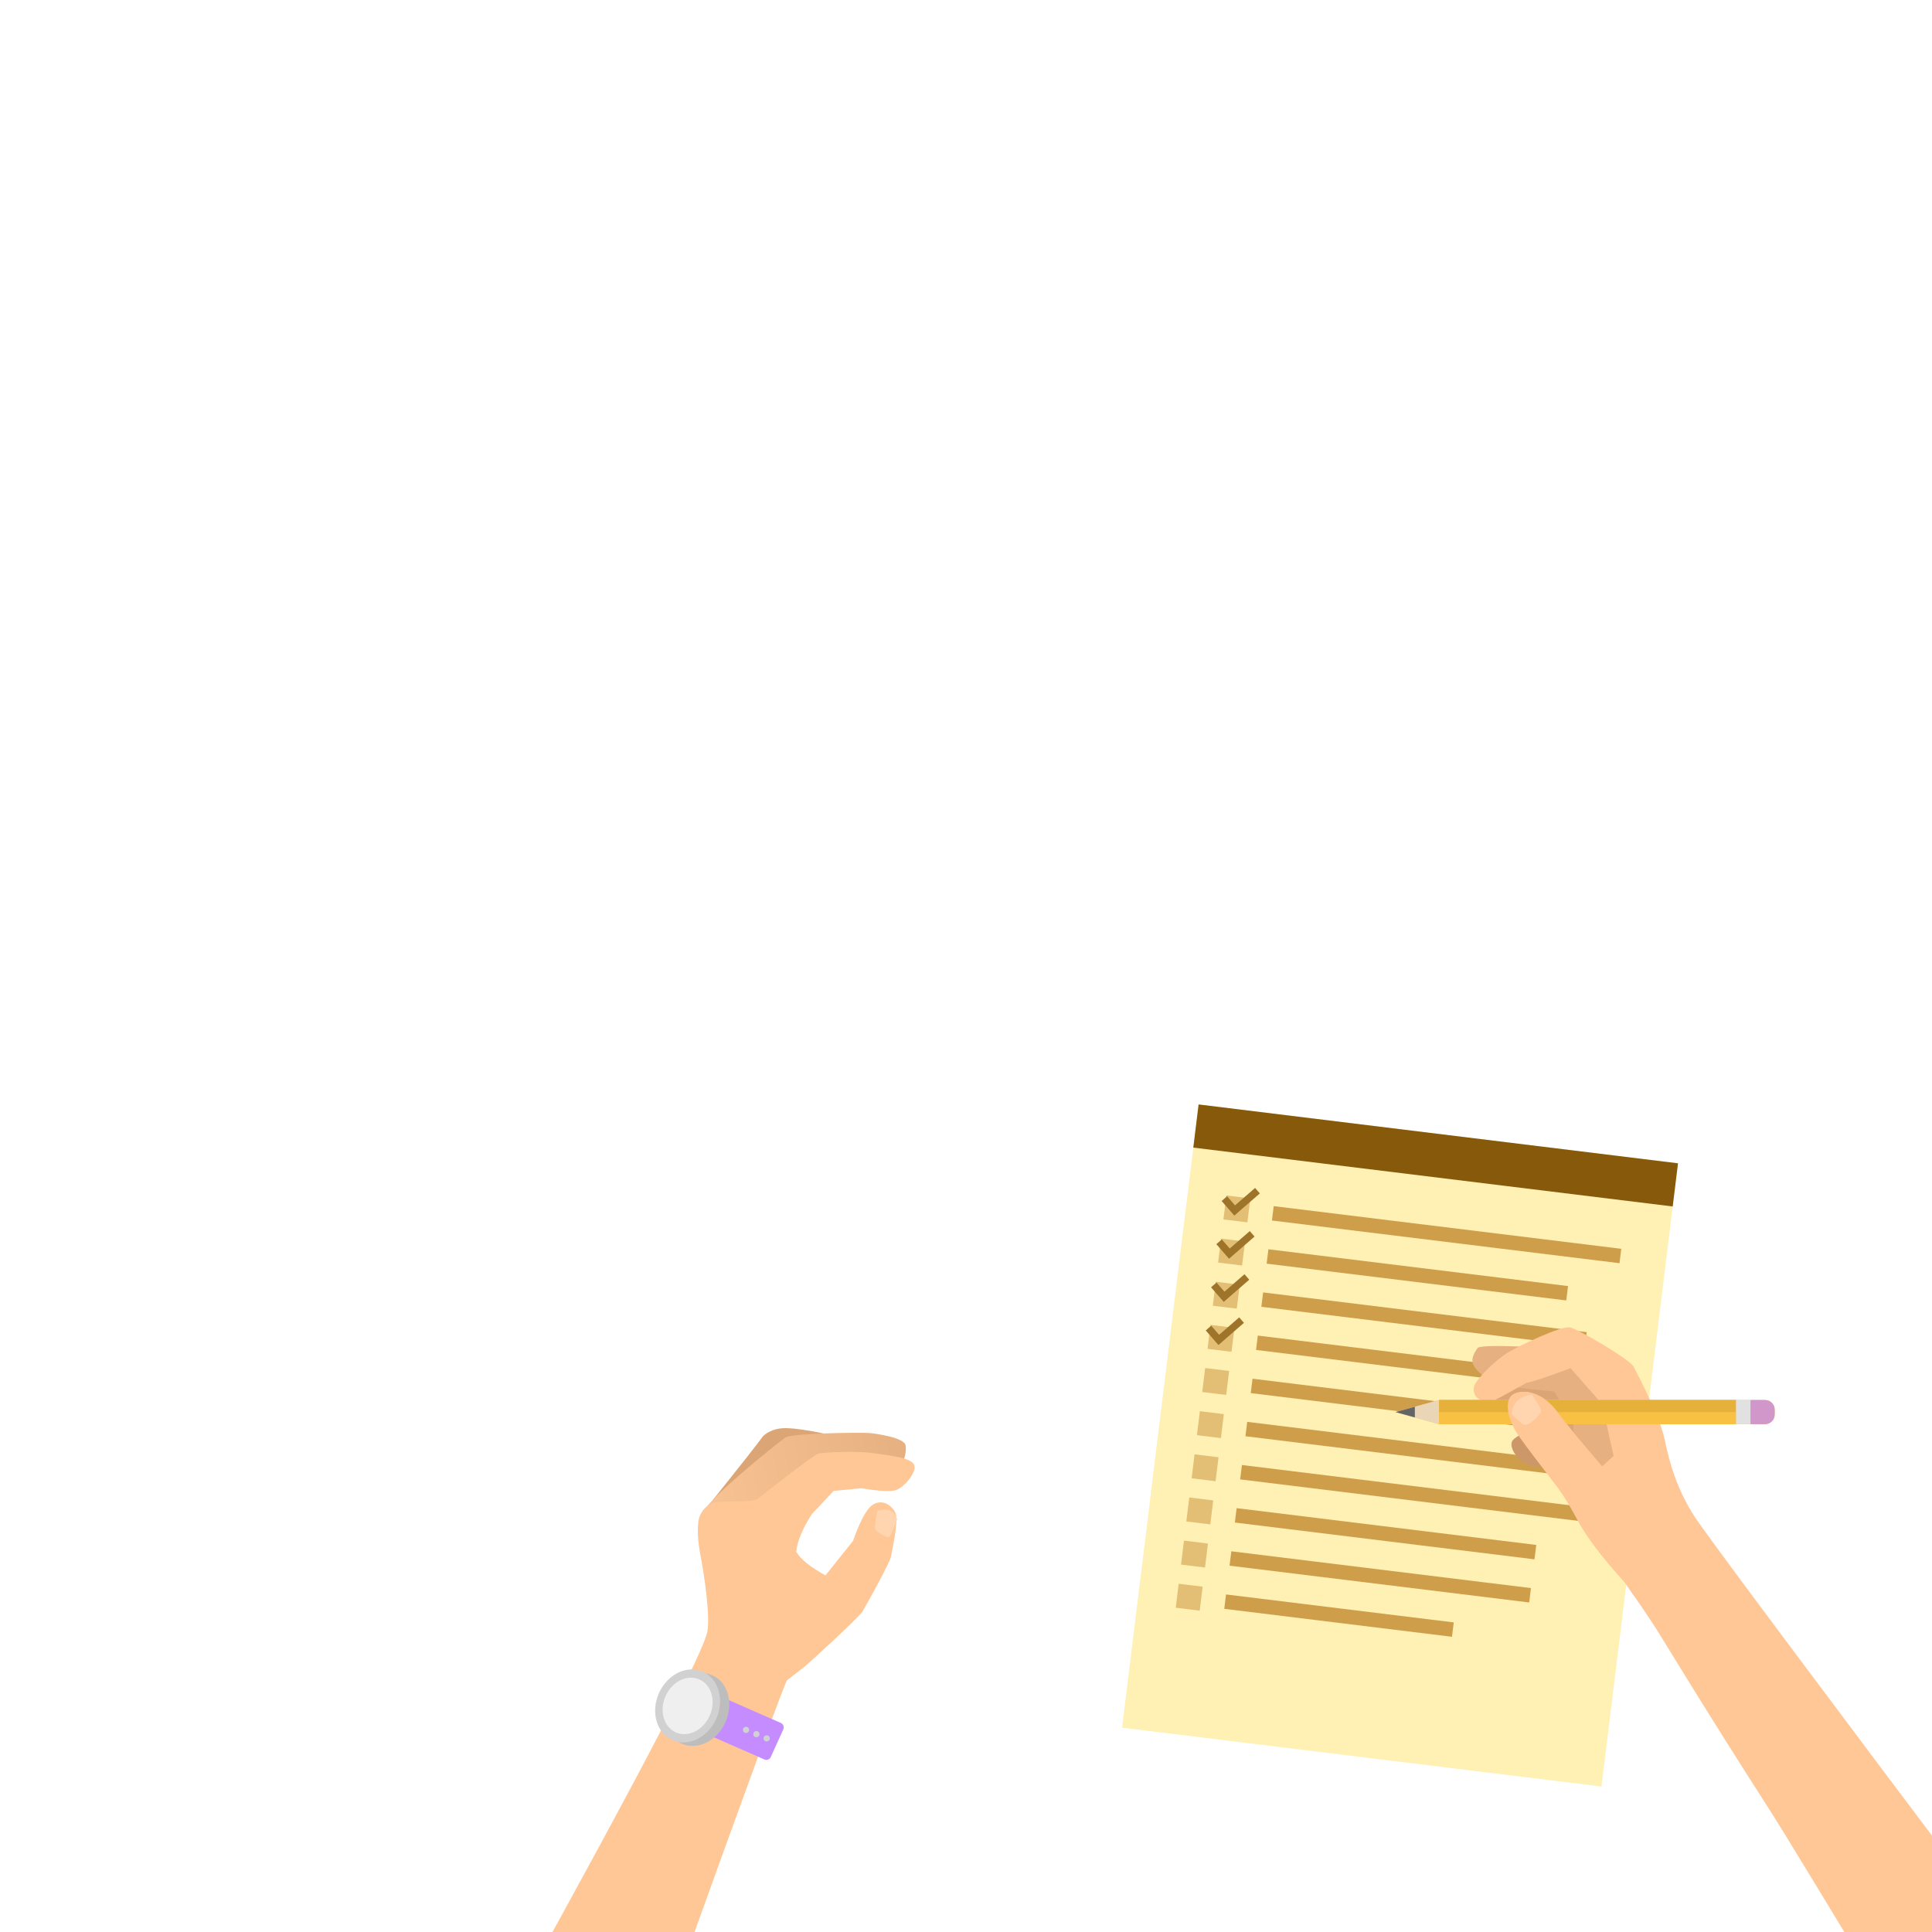 <?xml version="1.0" encoding="UTF-8"?>
<svg width="800px" height="800px" viewBox="0 0 800 800" version="1.1" xmlns="http://www.w3.org/2000/svg" xmlns:xlink="http://www.w3.org/1999/xlink">
    <title>qa</title>
    <defs>
        <filter x="-5.2%" y="-4.0%" width="110.5%" height="108.1%" filterUnits="objectBoundingBox" id="filter-1">
            <feOffset dx="3" dy="5" in="SourceAlpha" result="shadowOffsetOuter1"></feOffset>
            <feColorMatrix values="0 0 0 0 0   0 0 0 0 0   0 0 0 0 0  0 0 0 0.15 0" type="matrix" in="shadowOffsetOuter1" result="shadowMatrixOuter1"></feColorMatrix>
            <feMerge>
                <feMergeNode in="shadowMatrixOuter1"></feMergeNode>
                <feMergeNode in="SourceGraphic"></feMergeNode>
            </feMerge>
        </filter>
        <linearGradient x1="100%" y1="50%" x2="0%" y2="50%" id="linearGradient-2">
            <stop stop-color="#E7B080" offset="0%"></stop>
            <stop stop-color="#F9C393" offset="100%"></stop>
        </linearGradient>
        <polygon id="path-3" points="71.388 63.577 81.065 7.086 69.452 0.297 42.745 7.506 17.585 39.03 0.554 91.297 44.68 90.498"></polygon>
    </defs>
    <g id="qa" stroke="none" stroke-width="1" fill="none" fill-rule="evenodd">
        <g id="Group-9" transform="translate(175.188, 452)">
            <g id="Group-17" filter="url(#filter-1)" transform="translate(402.17, 141.218) rotate(7) translate(-402.17, -141.218) translate(302.17, 11.218)">
                <rect id="Rectangle" fill="#FFF0B4" x="0" y="0" width="200" height="260"></rect>
                <rect id="Rectangle" fill="#87590B" x="0" y="0" width="200" height="18"></rect>
                <g id="Group-53" transform="translate(16, 36)" fill="#CF9E4B">
                    <g id="Group-52">
                        <rect id="Rectangle" x="20" y="2" width="145" height="6"></rect>
                        <rect id="Rectangle" opacity="0.597" x="0" y="0" width="10" height="10"></rect>
                    </g>
                    <g id="Group-52" transform="translate(0, 18)">
                        <rect id="Rectangle" x="20" y="2" width="125" height="6"></rect>
                        <rect id="Rectangle" opacity="0.597" x="0" y="0" width="10" height="10"></rect>
                    </g>
                    <g id="Group-52" transform="translate(0, 36)">
                        <rect id="Rectangle" x="20" y="2" width="135" height="6"></rect>
                        <rect id="Rectangle" opacity="0.597" x="0" y="0" width="10" height="10"></rect>
                    </g>
                    <g id="Group-52" transform="translate(0, 54)">
                        <rect id="Rectangle" x="20" y="2" width="105" height="6"></rect>
                        <rect id="Rectangle" opacity="0.597" x="0" y="0" width="10" height="10"></rect>
                    </g>
                    <g id="Group-52" transform="translate(0, 72)">
                        <rect id="Rectangle" x="20" y="2" width="115" height="6"></rect>
                        <rect id="Rectangle" opacity="0.597" x="0" y="0" width="10" height="10"></rect>
                    </g>
                    <g id="Group-52" transform="translate(0, 90)">
                        <rect id="Rectangle" x="20" y="2" width="135" height="6"></rect>
                        <rect id="Rectangle" opacity="0.597" x="0" y="0" width="10" height="10"></rect>
                    </g>
                    <g id="Group-52" transform="translate(0, 108)">
                        <rect id="Rectangle" x="20" y="2" width="145" height="6"></rect>
                        <rect id="Rectangle" opacity="0.597" x="0" y="0" width="10" height="10"></rect>
                    </g>
                    <g id="Group-52" transform="translate(0, 126)">
                        <rect id="Rectangle" x="20" y="2" width="125" height="6"></rect>
                        <rect id="Rectangle" opacity="0.597" x="0" y="0" width="10" height="10"></rect>
                    </g>
                    <g id="Group-52" transform="translate(0, 144)">
                        <rect id="Rectangle" x="20" y="2" width="125" height="6"></rect>
                        <rect id="Rectangle" opacity="0.597" x="0" y="0" width="10" height="10"></rect>
                    </g>
                    <g id="Group-52" transform="translate(0, 162)">
                        <rect id="Rectangle" x="20" y="2" width="95" height="6"></rect>
                        <rect id="Rectangle" opacity="0.597" x="0" y="0" width="10" height="10"></rect>
                    </g>
                </g>
                <path d="M26,29 L25.999,40 L26,43 L18,43 L18,40 L22.999,40 L23,29 L26,29 Z" id="Rectangle-10" fill="#9E732A" transform="translate(22, 36) rotate(42) translate(-22, -36) "></path>
                <path d="M26,47 L25.999,58 L26,61 L18,61 L18,58 L22.999,58 L23,47 L26,47 Z" id="Rectangle-10" fill="#9E732A" transform="translate(22, 54) rotate(42) translate(-22, -54) "></path>
                <path d="M26,65 L25.999,76 L26,79 L18,79 L18,76 L22.999,76 L23,65 L26,65 Z" id="Rectangle-10" fill="#9E732A" transform="translate(22, 72) rotate(42) translate(-22, -72) "></path>
                <path d="M26,83 L25.999,94 L26,97 L18,97 L18,94 L22.999,94 L23,83 L26,83 Z" id="Rectangle-10" fill="#9E732A" transform="translate(22, 90) rotate(42) translate(-22, -90) "></path>
            </g>
            <g id="Group-23" transform="translate(119.74, 254.24) rotate(-11) translate(-119.74, -254.24) translate(18.615, 146.946)">
                <g id="Group-27">
                    <path d="M113.366,27.419 C131.43,12.055 141.2,3.629 142.679,2.143 C143.395,1.423 147.176,-0.898 153.105,0.374 C161.343,2.143 173.806,8.227 175.596,8.737 C177.359,9.239 178.595,12.226 179.305,17.699 L144.705,22.607 L127.08,31.665 C117.938,28.835 113.366,27.419 113.366,27.419 Z" id="Path-17" fill="#DCA575"></path>
                    <path d="M112.08,28.737 C114.652,23.424 147.738,6.057 152.249,3.991 C157.103,3.19 183.689,8.091 186.651,8.955 C189.613,9.82 200.227,13.611 200.264,16.671 C200.264,20.067 197.399,26.678 191.336,26.678 C187.294,26.678 177.723,24.592 162.621,20.419 L139.147,31.665 C119.388,33.255 110.366,32.279 112.08,28.737 Z" id="Path-16" fill="url(#linearGradient-2)"></path>
                    <path d="M66.093,214.588 C109.895,141.072 132.378,103.846 133.541,102.91 C137.1,101.133 139.743,99.795 141.471,98.897 C144.063,97.549 167.328,83.291 169.533,80.991 C171.738,78.69 184.617,63.131 185.419,61.113 C186.221,59.094 191.493,46.987 190.85,43.691 C190.206,40.395 186.811,36.591 182.26,38.325 C177.708,40.06 171.412,51.437 171.412,51.437 C171.412,51.437 166.749,55.399 157.423,63.323 C151.902,58.713 148.57,54.751 147.428,51.437 C148.57,47.362 151.647,42.69 156.658,37.418 C163.823,32.233 167.406,29.64 167.406,29.64 C175.09,30.376 178.933,30.745 178.933,30.745 C185.86,33.327 190.469,34.491 192.76,34.239 C196.197,33.86 203.453,28.278 202.08,25.005 C200.707,21.732 191.133,19.115 186.173,17.298 C181.213,15.482 166.149,12.955 163.897,13.309 C161.644,13.663 138.619,25.427 136.08,26.789 C133.541,28.15 120.115,24.403 117.25,25.005 C114.384,25.607 112.206,27.297 110.795,29.64 C109.938,31.062 108.216,36.342 108.216,44.784 C108.216,53.225 107.457,70.522 105.009,76.751 C101.788,84.945 66.785,128.9 4.54747351e-13,208.616 L66.093,214.588 Z" id="Path-15" fill="#FFC796"></path>
                    <path d="M190.986,46.192 C190.616,43.979 189.791,42.539 188.509,41.87 C187.227,41.201 185.586,40.976 183.587,41.196 C182.104,44.878 181.363,47.22 181.363,48.223 C181.363,49.727 185.28,52.766 186.174,52.766 C186.77,52.766 188.374,50.575 190.986,46.192 Z" id="Path-18" fill="#FFD5B0"></path>
                </g>
                <g id="Group-26" transform="translate(71.541, 85.337)">
                    <path d="M9.512,19.987 L55.412,19.74 C56.517,19.734 57.417,20.624 57.423,21.729 C57.423,21.737 57.423,21.744 57.423,21.752 L57.347,34.331 C57.341,35.427 56.454,36.313 55.358,36.319 L9.458,36.566 C8.353,36.572 7.453,35.681 7.447,34.577 C7.447,34.569 7.447,34.562 7.447,34.554 L7.522,21.975 C7.529,20.879 8.416,19.993 9.512,19.987 Z" id="Rectangle" fill="#C48CFE" transform="translate(32.435, 28.153) rotate(35) translate(-32.435, -28.153) "></path>
                    <path d="M23.016,37.729 C30.196,37.729 36.016,30.789 36.016,22.229 C36.016,13.668 30.192,6.463 23.016,6.729 C17.838,6.92 15.162,9.244 13.155,10.346 C8.413,12.95 10.016,16.214 10.016,22.229 C10.016,30.789 15.836,37.729 23.016,37.729 Z" id="Oval" fill="#BDBDBD" transform="translate(22.886, 22.225) rotate(35) translate(-22.886, -22.225) "></path>
                    <ellipse id="Oval" fill="#D1D1D1" transform="translate(19.539, 20.153) rotate(35) translate(-19.539, -20.153) " cx="19.539" cy="20.153" rx="13" ry="15.5"></ellipse>
                    <ellipse id="Oval" fill="#EFEFEF" transform="translate(19.539, 20.153) rotate(35) translate(-19.539, -20.153) " cx="19.539" cy="20.153" rx="10" ry="12"></ellipse>
                    <ellipse id="Oval" fill="#D1D1D1" cx="41.397" cy="34.511" rx="1.286" ry="1.27"></ellipse>
                    <ellipse id="Oval" fill="#D1D1D1" cx="45.254" cy="37.052" rx="1.286" ry="1.27"></ellipse>
                    <ellipse id="Oval" fill="#D1D1D1" cx="49.111" cy="39.592" rx="1.286" ry="1.27"></ellipse>
                </g>
            </g>
            <g id="Group-23" transform="translate(530.732, 243.952) scale(-1, 1) translate(-530.732, -243.952) translate(402.67, 97.61)">
                <g id="Group-25">
                    <path d="M207.678,46.904 C210.191,50.766 201.288,61.372 193.413,56.069 C188.163,52.534 179.442,50.254 167.252,49.23 L181.993,38.487 C186.422,38.685 189.801,39.086 192.128,39.691 C199.761,41.675 206.528,45.137 207.678,46.904 Z" id="Path-11" fill="#CD9869"></path>
                    <path d="M201.26,23.037 C208.461,23.504 212.793,24.459 214.254,25.903 C216.447,28.069 214.254,37.014 207.757,37.014 C205.471,37.014 198.432,38.183 186.638,40.522 L176.756,49.384 L176.756,37.014 L188.966,25.903 L201.26,23.037 Z" id="Path-9" fill="#DCA575"></path>
                    <path d="M153.644,77.469 L163.185,31.012 L182.482,10.875 C195.696,8.978 202.304,8.029 202.304,8.029 C214.155,7.553 220.736,7.696 222.049,8.456 C224.289,11.429 224.849,13.906 223.729,15.886 C222.049,18.857 216.828,23.045 211.599,24.333 C197.417,25.87 190.326,26.639 190.326,26.639 C190.326,26.639 187.711,31.154 182.482,40.184 L182.482,64.404 L153.644,77.469 Z" id="Path-10" fill="#E7B080"></path>
                    <g id="Group-10">
                        <path d="M161.256,105.526 C170.622,95.17 177.067,86.686 180.591,80.073 C185.877,70.154 188.909,66.353 188.909,66.353 C195.897,57.352 201.127,50.435 204.6,45.602 C209.81,38.353 211.785,29.54 206.679,27.413 C201.574,25.286 194.183,27.989 188.909,35.266 C185.393,40.117 179.279,47.573 170.568,57.634 L165.756,53.288 L170.568,31.794 C179.279,21.89 183.635,16.938 183.635,16.938 C192.955,20.411 199.081,22.443 202.014,23.037 C204.663,24.45 212.959,29.28 215.078,30.108 C221.445,32.596 225.626,27.265 222.927,23.037 C220.227,18.808 212.821,12.098 208.711,9.926 C205.926,8.26 187.381,-0.991 183.635,0.087 C179.889,1.166 159.858,12.819 157.616,16.145 C150.225,30.28 145.902,40.426 144.646,46.584 C142.763,55.821 139.644,67.024 132.345,78.308 C127.479,85.83 83.364,144.955 0,255.682 L44.624,292.684 C78.147,237.345 96.597,207.044 99.976,201.781 C129.073,156.464 145.369,129.193 148.237,124.767 C151.605,119.569 155.945,113.156 161.256,105.526 Z" id="Path-7" fill="#FFC796"></path>
                        <path d="M198.952,28.23 C201.353,28.161 203.369,28.712 205,29.883 C206.631,31.054 207.668,32.85 208.111,35.271 C206.055,38.136 204.437,39.802 203.255,40.268 C201.483,40.966 195.917,36.528 195.917,35.273 C195.917,34.436 196.929,32.088 198.952,28.23 Z" id="Path-12" fill="#FFD5B0" transform="translate(202.014, 34.283) rotate(6) translate(-202.014, -34.283) "></path>
                    </g>
                </g>
                <g id="Group-15" transform="translate(177.624, 35.108) rotate(-90) translate(-177.624, -35.108) translate(172.624, -43.392)">
                    <path d="M0,4 C-2.705415e-16,1.791 1.791,4.05812251e-16 4,0 L6,0 C8.209,-4.05812251e-16 10,1.791 10,4 L10,139 L5,157 L0,139 L0,4 Z" id="Rectangle-3" fill="#F9C144"></path>
                    <rect id="Rectangle" fill="#F9C144" x="0" y="16" width="10" height="123"></rect>
                    <rect id="Rectangle" fill="#E6B13A" x="5" y="16" width="5" height="123"></rect>
                    <polygon id="Triangle" fill="#EAD6B7" transform="translate(5, 148) scale(1, -1) translate(-5, -148) " points="5 139 10 157 0 157"></polygon>
                    <path d="M7.221,149 L5,157 L2.777,149 L7.221,149 Z" id="Triangle-2" fill="#646464"></path>
                    <rect id="Rectangle" fill="#E1E1E1" x="0" y="10" width="10" height="6"></rect>
                    <path d="M4,0 L6,0 C8.209,-4.05812251e-16 10,1.791 10,4 L10,10 L10,10 L0,10 L0,4 C-2.705415e-16,1.791 1.791,4.05812251e-16 4,0 Z" id="Rectangle" fill="#D197CA"></path>
                </g>
                <g id="Group-11" transform="translate(136.624, 20.608)">
                    <mask id="mask-4" fill="white">
                        <use xlink:href="#path-3"></use>
                    </mask>
                    <g id="Path-3"></g>
                    <g id="Group-10" mask="url(#mask-4)">
                        <g transform="translate(-92, -21)">
                            <path d="M116.632,105.918 C125.998,95.562 132.443,87.078 135.967,80.465 C141.253,70.546 144.285,66.745 144.285,66.745 C151.273,57.744 156.503,50.827 159.976,45.994 C165.185,38.745 167.16,29.932 162.055,27.805 C156.95,25.678 149.559,28.381 144.285,35.658 C140.769,40.509 134.655,47.965 125.943,58.026 L121.132,53.68 L125.943,32.187 C134.655,22.283 139.011,17.33 139.011,17.33 C149.617,18.199 156.847,17.934 160.7,16.537 C166.481,14.44 177.69,8.11 174.99,3.881 C172.291,-0.347 167.152,0.479 160.7,0.479 C154.249,0.479 142.757,-0.599 139.011,0.479 C135.265,1.558 115.233,13.211 112.992,16.537 C105.601,30.672 101.278,40.818 100.022,46.976 C98.139,56.213 95.02,67.416 87.721,78.7 C82.855,86.222 53.615,127.38 0,202.173 L39.267,225.318 C46.612,215.151 51.973,207.436 55.352,202.173 C84.449,156.856 100.745,129.585 103.613,125.159 C106.981,119.962 111.32,113.548 116.632,105.918 Z" id="Path-7" fill="#FFC796"></path>
                            <path d="M154.328,28.622 C156.729,28.553 158.745,29.104 160.376,30.275 C162.007,31.446 163.043,33.242 163.487,35.663 C161.431,38.528 159.813,40.194 158.631,40.66 C156.859,41.358 151.293,36.92 151.293,35.665 C151.293,34.828 152.305,32.48 154.328,28.622 Z" id="Path-12" fill="#FFD5B0" transform="translate(157.39, 34.675) rotate(6) translate(-157.39, -34.675) "></path>
                        </g>
                    </g>
                </g>
            </g>
        </g>
    </g>
</svg>